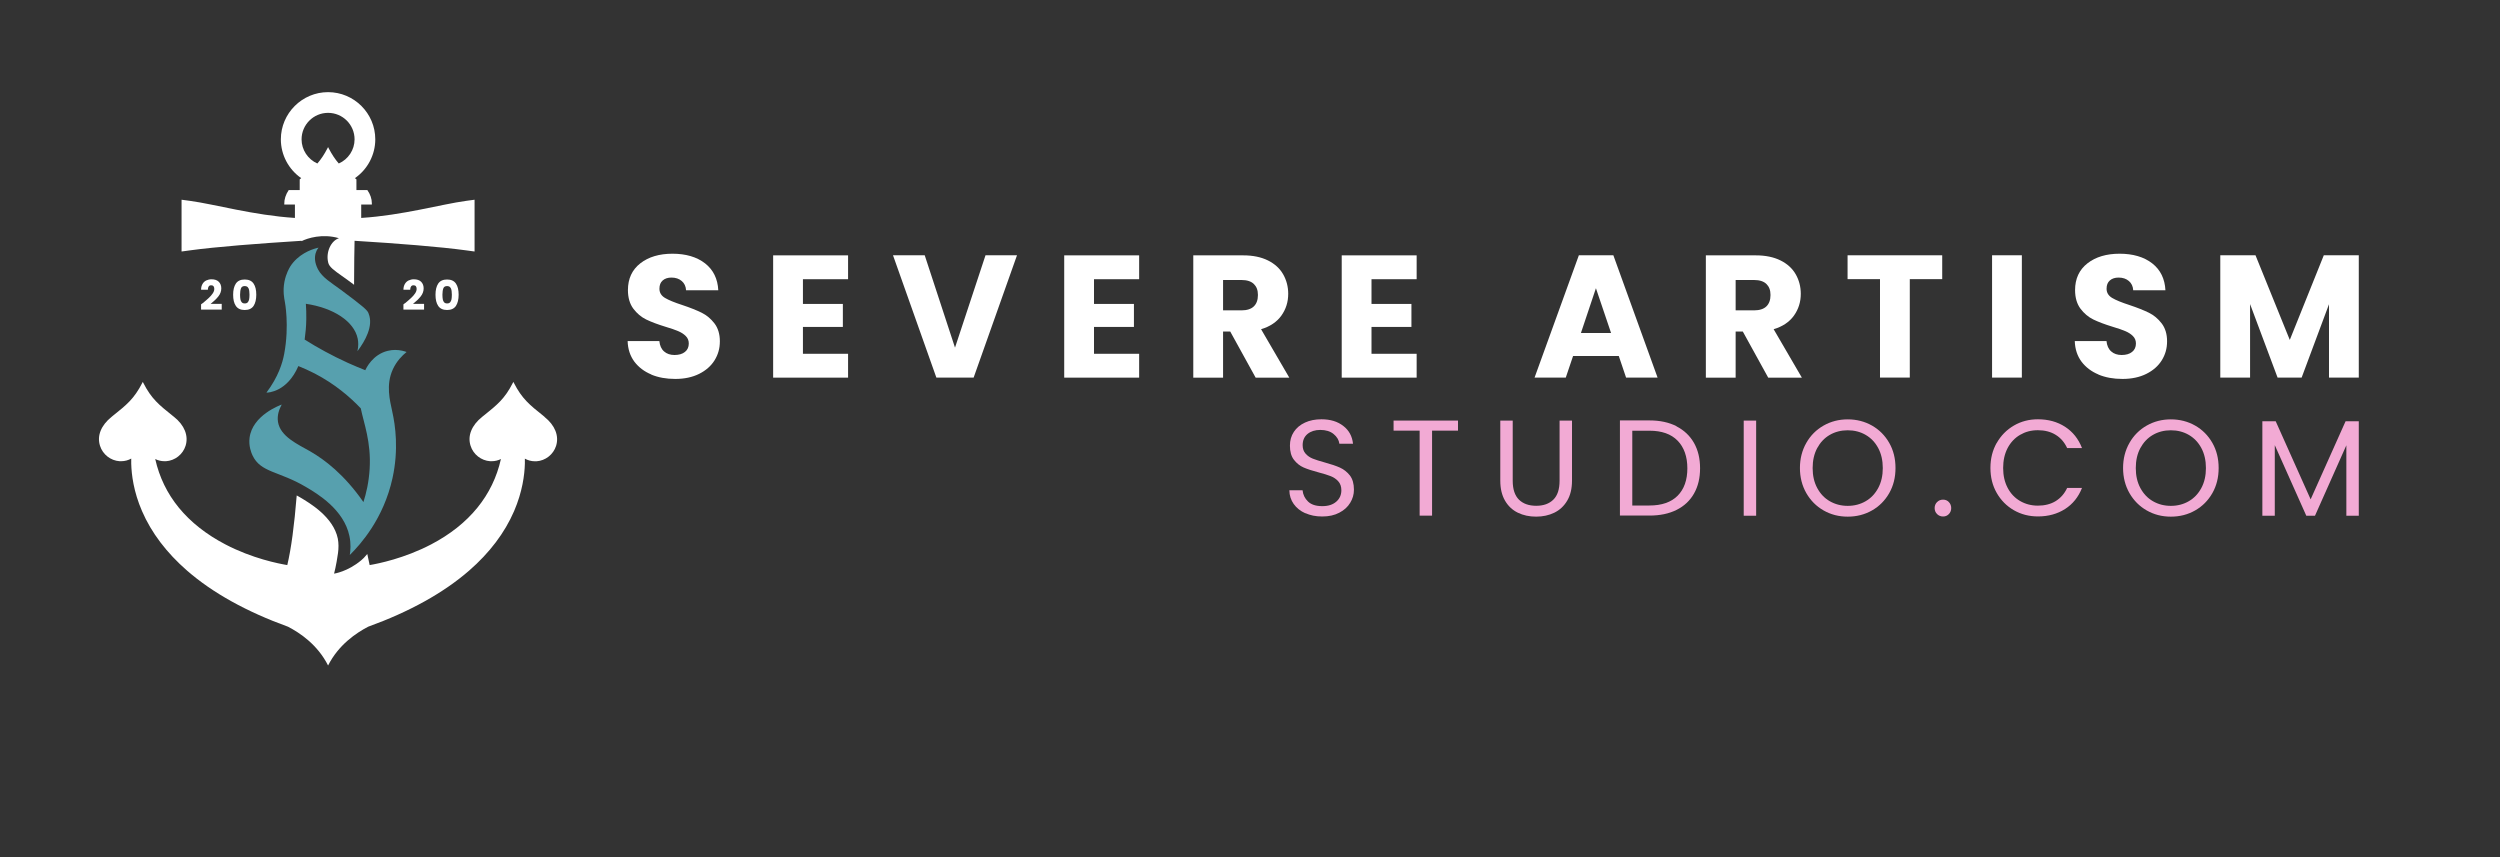 <?xml version="1.0" encoding="UTF-8"?> <svg xmlns="http://www.w3.org/2000/svg" id="Laag_1" version="1.1" viewBox="0 0 350 120"><rect x="0" y="0" width="350" height="120" fill="#333333" stroke="none"/><defs><style> .st0 { fill: #f2aad4; } .st1 { fill: #fff; } .st2 { fill: #57a0ae; } </style></defs><g><path class="st1" d="M28.34,42.48c.38-.31.67-.57.89-.77s.4-.41.55-.63.22-.43.22-.64c0-.16-.04-.28-.11-.37s-.18-.13-.33-.13-.26.05-.34.16-.12.26-.12.46h-.95c0-.33.08-.6.21-.82s.31-.38.52-.48c.22-.1.46-.16.72-.16.46,0,.8.12,1.03.35.23.23.35.54.35.92,0,.41-.14.79-.42,1.14s-.64.69-1.07,1.03h1.55v.8h-2.89v-.73c.13-.1.19-.15.18-.14h.01Z"></path><path class="st1" d="M33.02,39.7c.26-.38.67-.57,1.24-.57s.98.19,1.24.57c.26.38.38.9.38,1.56s-.13,1.19-.38,1.57c-.26.38-.67.57-1.24.57s-.98-.19-1.24-.57c-.26-.38-.38-.9-.38-1.57s.13-1.18.38-1.56ZM34.78,40.36c-.08-.21-.26-.31-.52-.31s-.44.1-.52.31c-.08.21-.13.51-.13.9,0,.26.02.48.05.65.03.17.09.31.19.41.09.11.23.16.42.16s.32-.05.42-.16c.09-.11.16-.24.19-.41s.05-.39.05-.65c0-.39-.04-.69-.13-.9h-.02Z"></path><path class="st1" d="M56.67,42.48c.38-.31.67-.57.89-.77s.4-.41.55-.63c.15-.22.22-.43.22-.64,0-.16-.04-.28-.11-.37s-.18-.13-.33-.13-.26.05-.34.16-.12.26-.12.46h-.95c0-.33.08-.6.21-.82.13-.22.31-.38.52-.48.22-.1.46-.16.72-.16.46,0,.8.12,1.03.35s.35.54.35.92c0,.41-.14.79-.42,1.14s-.64.69-1.07,1.03h1.55v.8h-2.89v-.73c.13-.1.19-.15.18-.14h.01Z"></path><path class="st1" d="M61.35,39.7c.26-.38.67-.57,1.24-.57s.98.19,1.24.57.38.9.38,1.56-.13,1.19-.38,1.57c-.26.38-.67.57-1.24.57s-.98-.19-1.24-.57c-.26-.38-.38-.9-.38-1.57s.13-1.18.38-1.56ZM63.11,40.36c-.08-.21-.26-.31-.52-.31s-.44.1-.52.31c-.08.21-.13.51-.13.9,0,.26.02.48.05.65.03.17.09.31.19.41.09.11.23.16.42.16s.32-.05.42-.16c.09-.11.16-.24.19-.41s.05-.39.05-.65c0-.39-.04-.69-.13-.9h-.02Z"></path></g><path class="st2" d="M40.62,37.34c-.1.16-.58.95-.8,2.11-.25,1.32-.02,2.37.06,2.81,0,0,.65,3.32-.09,7.27-.24,1.3-.83,3.23-2.49,5.44h0c.22,0,2.9-.08,4.47-3.72.73.29,1.49.63,2.27,1.03,2.83,1.47,4.95,3.29,6.47,4.89.41,2.06,1.47,4.69,1.24,8.48-.11,1.83-.47,3.4-.87,4.64-2.69-3.87-5.42-5.93-7.47-7.11-1.71-.98-4.15-2.05-4.49-4.1-.16-.97.2-1.85.52-2.44-.22.08-4.11,1.5-4.5,4.65-.15,1.17.25,2.12.41,2.46,1.14,2.43,3.66,2.17,7.47,4.42,1.59.94,5.32,3.14,6.1,6.88.23,1.09.15,2.03.05,2.65,1.47-1.45,4.73-5.06,5.98-10.76.88-4.01.4-7.37-.03-9.3-.33-1.57-.93-3.75.09-5.96.53-1.14,1.31-1.92,1.91-2.4-.3-.11-.88-.29-1.6-.29-.32,0-.68.04-1.05.13-2.11.52-3.01,2.44-3.13,2.71-.79-.31-1.59-.65-2.42-1.02-2.27-1.03-4.29-2.15-6.07-3.27.12-.86.22-1.83.23-2.89,0-.76,0-1.47-.06-2.12,3.86.57,6.77,2.46,7.26,4.89.09.46.12,1.04-.04,1.75,1.09-1.45,2.26-3.53,1.57-5.26-.03-.07-.05-.13-.07-.17-.2-.38-.78-.91-3.81-3.16-1.34-.99-2.61-1.72-3.21-2.87-1-1.92.08-3.04.08-3.04,0,0-.17.04-.29.07-.82.22-2.6.87-3.7,2.6Z"></path><path class="st1" d="M47.45,33.35c-1.1.35-1.88,1.96-1.49,3.45.15.58.82,1.06,1.88,1.81.29.2.58.41.88.63.31.23.59.44.85.63,0-2.88.05-5.07.07-6.16,6.15.38,11.97.84,15.62,1.34l1.18.16v-7.25l-1.18.16c-3.47.47-8.89,2.02-14.69,2.39v-1.88h1.49v-.17c0-.63-.22-1.26-.63-1.85h-1.53v-1.5c-.07-.06-.14-.11-.21-.17,1.77-1.23,2.85-3.26,2.85-5.43,0-3.65-2.97-6.61-6.61-6.61s-6.61,2.97-6.61,6.61c0,2.17,1.08,4.2,2.85,5.43-.07.05-.14.11-.21.17v1.5h-1.54c-.42.62-.63,1.28-.62,1.93v.09h1.49v1.88c-5.8-.37-11.22-1.92-14.69-2.39l-1.18-.16v7.25l1.18-.16c3.66-.5,9.47-.95,15.62-1.34v.05c.83-.42,2.93-1.09,5.24-.41h-.01ZM42.22,19.51c0-2.04,1.66-3.71,3.71-3.71s3.71,1.66,3.71,3.71c0,1.47-.88,2.79-2.21,3.38-.51-.58-.96-1.26-1.43-2.16l-.07-.14-.07.14c-.47.91-.92,1.58-1.43,2.16-1.33-.59-2.21-1.92-2.21-3.38Z"></path><path class="st1" d="M76.24,58.36l-.18-.15c-1.92-1.53-2.97-2.37-4.12-4.61l-.07-.14-.07.14c-1.14,2.24-2.2,3.08-4.11,4.61l-.19.15c-1.47,1.18-2.07,2.65-1.62,4.05.38,1.21,1.49,2.08,2.75,2.16h.2c.5,0,.93-.12,1.3-.31-.57,2.54-1.68,4.83-3.3,6.82-1.64,2.02-3.82,3.75-6.48,5.14-3.75,1.96-7.41,2.69-8.6,2.89-.11-.47-.22-.99-.33-1.55-.17.19-.33.37-.49.55-.09.09-.21.21-.36.33-1.9,1.6-3.8,1.87-3.8,1.87,0,0,.31-1.14.55-2.88.09-.66.1-1.39-.03-2.04-.63-3.02-3.91-4.95-5.31-5.78-.15-.09-.3-.17-.44-.25-.34,4.21-.78,7.48-1.32,9.75-1.2-.2-4.89-.92-8.66-2.89-2.67-1.39-4.86-3.12-6.52-5.14-1.63-1.99-2.74-4.28-3.31-6.82.37.19.81.31,1.3.31h.2c1.26-.08,2.37-.95,2.75-2.16.44-1.4-.15-2.88-1.62-4.05l-.19-.15c-1.91-1.53-2.97-2.37-4.11-4.61l-.07-.14-.07.14c-1.15,2.24-2.2,3.08-4.12,4.61l-.18.15c-1.47,1.18-2.07,2.65-1.62,4.05.38,1.21,1.49,2.08,2.75,2.16h.2c.55,0,1.03-.15,1.42-.37v.71c.04,1.53.33,3.93,1.51,6.64,1.31,3.03,3.44,5.84,6.31,8.34,3.57,3.11,8.33,5.75,14.13,7.85h0c1.68.87,4.14,2.52,5.61,5.43,1.47-2.91,3.94-4.56,5.61-5.43h0c5.8-2.1,10.55-4.74,14.12-7.84,2.88-2.5,5-5.31,6.31-8.34,1.17-2.71,1.47-5.1,1.51-6.64v-.71h0c.4.22.87.37,1.42.37h.2c1.26-.08,2.37-.95,2.75-2.16.44-1.4-.15-2.88-1.62-4.05h.01Z"></path><g><path class="st1" d="M91.19,52.43c-.99-.41-1.78-1.01-2.38-1.8-.59-.8-.91-1.76-.94-2.88h4.44c.06.63.28,1.12.66,1.45.37.33.86.5,1.46.5s1.11-.14,1.46-.43c.36-.28.54-.68.54-1.18,0-.42-.14-.77-.43-1.05-.28-.28-.63-.5-1.05-.68-.41-.18-1-.38-1.77-.61-1.11-.34-2.01-.68-2.71-1.02s-1.3-.85-1.8-1.51c-.5-.67-.76-1.54-.76-2.61,0-1.59.58-2.84,1.73-3.74s2.66-1.35,4.51-1.35,3.41.45,4.56,1.35c1.15.9,1.77,2.16,1.85,3.77h-4.51c-.03-.55-.24-.99-.61-1.3-.37-.32-.85-.48-1.44-.48-.5,0-.91.13-1.22.4s-.46.65-.46,1.16c0,.55.26.98.78,1.29s1.33.64,2.44,1c1.11.37,2,.73,2.69,1.07s1.29.84,1.79,1.49.76,1.49.76,2.51-.25,1.86-.74,2.66c-.5.8-1.22,1.43-2.16,1.9s-2.06.71-3.34.71-2.37-.2-3.37-.61h.02Z"></path><path class="st1" d="M112.41,39.09v3.46h5.59v3.22h-5.59v3.76h6.32v3.34h-10.49v-17.12h10.49v3.34h-6.32Z"></path><path class="st1" d="M142.38,35.74l-6.07,17.12h-5.22l-6.07-17.12h4.44l4.24,12.93,4.27-12.93s4.41,0,4.41,0Z"></path><path class="st1" d="M153.16,39.09v3.46h5.59v3.22h-5.59v3.76h6.32v3.34h-10.49v-17.12h10.49v3.34h-6.32Z"></path><path class="st1" d="M175.79,52.87l-3.56-6.46h-1v6.46h-4.17v-17.12h7c1.35,0,2.5.24,3.45.71.95.47,1.66,1.12,2.13,1.94s.71,1.74.71,2.74c0,1.14-.32,2.15-.96,3.05-.64.89-1.59,1.53-2.84,1.9l3.95,6.78h-4.71ZM171.23,43.45h2.59c.76,0,1.34-.19,1.72-.56.38-.37.57-.9.57-1.59s-.19-1.16-.57-1.54c-.38-.37-.96-.56-1.72-.56h-2.59v4.24h0Z"></path><path class="st1" d="M192.01,39.09v3.46h5.59v3.22h-5.59v3.76h6.32v3.34h-10.49v-17.12h10.49v3.34h-6.32Z"></path><path class="st1" d="M226.62,49.84h-6.39l-1.02,3.02h-4.37l6.2-17.12h4.83l6.19,17.12h-4.41l-1.02-3.02h0ZM225.55,46.62l-2.12-6.27-2.1,6.27h4.22Z"></path><path class="st1" d="M247.55,52.87l-3.56-6.46h-1v6.46h-4.17v-17.12h7c1.35,0,2.5.24,3.45.71.95.47,1.66,1.12,2.13,1.94s.71,1.74.71,2.74c0,1.14-.32,2.15-.96,3.05-.64.89-1.59,1.53-2.84,1.9l3.95,6.78h-4.71ZM242.99,43.45h2.59c.76,0,1.34-.19,1.72-.56.38-.37.57-.9.57-1.59s-.19-1.16-.57-1.54c-.38-.37-.96-.56-1.72-.56h-2.59v4.24h0Z"></path><path class="st1" d="M271.91,35.74v3.34h-4.54v13.78h-4.17v-13.78h-4.54v-3.34h13.25Z"></path><path class="st1" d="M283.06,35.74v17.12h-4.17v-17.12s4.17,0,4.17,0Z"></path><path class="st1" d="M293.79,52.43c-.99-.41-1.78-1.01-2.38-1.8-.59-.8-.91-1.76-.94-2.88h4.44c.06.63.28,1.12.66,1.45.37.33.86.5,1.46.5s1.11-.14,1.46-.43c.36-.28.54-.68.54-1.18,0-.42-.14-.77-.43-1.05-.28-.28-.63-.5-1.05-.68-.41-.18-1-.38-1.77-.61-1.11-.34-2.01-.68-2.71-1.02-.7-.34-1.3-.85-1.8-1.51-.5-.67-.76-1.54-.76-2.61,0-1.59.58-2.84,1.73-3.74,1.15-.9,2.66-1.35,4.51-1.35s3.41.45,4.56,1.35c1.15.9,1.77,2.16,1.85,3.77h-4.51c-.03-.55-.24-.99-.61-1.3-.37-.32-.85-.48-1.44-.48-.5,0-.91.13-1.22.4s-.46.65-.46,1.16c0,.55.26.98.78,1.29s1.33.64,2.44,1c1.11.37,2,.73,2.7,1.07.69.34,1.29.84,1.79,1.49s.76,1.49.76,2.51-.25,1.86-.74,2.66c-.5.8-1.22,1.43-2.16,1.9s-2.06.71-3.34.71-2.37-.2-3.37-.61h0Z"></path><path class="st1" d="M330.23,35.74v17.12h-4.17v-10.27l-3.83,10.27h-3.37l-3.85-10.29v10.29h-4.17v-17.12h4.93l4.8,11.85,4.76-11.85h4.9Z"></path></g><g><path class="st0" d="M182.75,71.86c-.69-.31-1.24-.75-1.63-1.3s-.6-1.19-.61-1.92h1.85c.06.62.32,1.15.77,1.58s1.11.64,1.98.64,1.48-.21,1.96-.62c.48-.41.72-.95.72-1.6,0-.51-.14-.92-.42-1.24s-.63-.56-1.05-.73c-.42-.17-.99-.34-1.7-.53-.88-.23-1.58-.46-2.11-.69s-.98-.59-1.36-1.08c-.38-.49-.56-1.15-.56-1.98,0-.73.18-1.37.55-1.93.37-.56.89-.99,1.56-1.3.67-.31,1.44-.46,2.3-.46,1.25,0,2.27.31,3.07.94.8.62,1.24,1.45,1.35,2.48h-1.91c-.06-.51-.33-.96-.8-1.35s-1.1-.58-1.87-.58c-.73,0-1.32.19-1.78.56-.46.38-.69.9-.69,1.58,0,.48.14.88.41,1.18.27.31.61.54,1.01.7s.96.34,1.69.54c.88.24,1.59.48,2.12.72s.99.6,1.38,1.09c.38.49.57,1.16.57,2,0,.65-.17,1.26-.52,1.83-.34.57-.85,1.04-1.53,1.39-.68.36-1.47.53-2.39.53s-1.67-.16-2.36-.47v.02Z"></path><path class="st0" d="M204.12,58.88v1.41h-3.63v11.9h-1.74v-11.9h-3.65v-1.41h9.02Z"></path><path class="st0" d="M211.78,58.88v8.43c0,1.18.29,2.06.87,2.64.58.57,1.39.86,2.42.86s1.82-.29,2.4-.86c.58-.57.87-1.45.87-2.64v-8.43h1.74v8.41c0,1.11-.22,2.04-.67,2.8s-1.05,1.32-1.81,1.69-1.61.55-2.55.55-1.79-.18-2.55-.55c-.76-.37-1.36-.93-1.8-1.69s-.66-1.69-.66-2.8v-8.41h1.74Z"></path><path class="st0" d="M234.71,59.69c1.06.54,1.88,1.32,2.45,2.32.57,1.01.85,2.19.85,3.55s-.28,2.54-.85,3.54-1.38,1.76-2.45,2.29c-1.06.53-2.32.79-3.77.79h-4.15v-13.32h4.15c1.45,0,2.71.27,3.77.81v.02ZM234.87,69.4c.9-.91,1.36-2.19,1.36-3.83s-.46-2.95-1.37-3.88c-.91-.93-2.22-1.39-3.93-1.39h-2.41v10.47h2.41c1.72,0,3.03-.46,3.94-1.37h0Z"></path><path class="st0" d="M245.86,58.88v13.32h-1.74v-13.32s1.74,0,1.74,0Z"></path><path class="st0" d="M255.3,71.46c-1.02-.58-1.82-1.39-2.42-2.43-.59-1.04-.89-2.21-.89-3.51s.3-2.47.89-3.51c.59-1.04,1.4-1.85,2.42-2.43s2.15-.87,3.38-.87,2.38.29,3.4.87c1.02.58,1.82,1.39,2.41,2.42.59,1.03.88,2.2.88,3.52s-.29,2.48-.88,3.52c-.59,1.03-1.39,1.84-2.41,2.42s-2.15.87-3.4.87-2.36-.29-3.38-.87h0ZM261.19,70.17c.75-.43,1.33-1.05,1.76-1.85.43-.8.64-1.73.64-2.79s-.21-2-.64-2.8c-.43-.8-1.01-1.41-1.75-1.84s-1.58-.65-2.52-.65-1.78.22-2.52.65c-.74.43-1.32,1.05-1.75,1.84-.43.8-.64,1.73-.64,2.8s.21,1.99.64,2.79,1.01,1.42,1.76,1.85c.75.43,1.58.65,2.51.65s1.77-.22,2.51-.65h0Z"></path><path class="st0" d="M271.19,71.97c-.23-.23-.34-.51-.34-.84s.11-.61.34-.84c.23-.23.51-.34.84-.34s.59.11.81.34c.22.23.33.51.33.84s-.11.61-.33.84c-.22.23-.49.34-.81.34s-.61-.11-.84-.34Z"></path><path class="st0" d="M279.54,62.02c.59-1.04,1.39-1.85,2.4-2.44,1.01-.59,2.14-.88,3.37-.88,1.45,0,2.72.35,3.8,1.05s1.87,1.69,2.37,2.98h-2.08c-.37-.8-.9-1.42-1.6-1.85-.69-.43-1.53-.65-2.49-.65s-1.76.22-2.5.65-1.32,1.05-1.74,1.84c-.42.8-.63,1.73-.63,2.8s.21,1.98.63,2.78c.42.8,1,1.41,1.74,1.84.74.43,1.57.65,2.5.65s1.8-.21,2.49-.64,1.23-1.04,1.6-1.84h2.08c-.5,1.27-1.29,2.26-2.37,2.95-1.08.69-2.35,1.04-3.8,1.04-1.24,0-2.36-.29-3.37-.87s-1.81-1.39-2.4-2.42-.88-2.2-.88-3.5.29-2.47.88-3.51v.02Z"></path><path class="st0" d="M300.54,71.46c-1.02-.58-1.82-1.39-2.42-2.43-.59-1.04-.89-2.21-.89-3.51s.3-2.47.89-3.51c.59-1.04,1.4-1.85,2.42-2.43,1.02-.58,2.15-.87,3.38-.87s2.38.29,3.4.87c1.02.58,1.82,1.39,2.41,2.42.59,1.03.88,2.2.88,3.52s-.29,2.48-.88,3.52c-.59,1.03-1.39,1.84-2.41,2.42s-2.15.87-3.4.87-2.36-.29-3.38-.87ZM306.43,70.17c.75-.43,1.33-1.05,1.76-1.85.43-.8.64-1.73.64-2.79s-.21-2-.64-2.8c-.43-.8-1.01-1.41-1.75-1.84s-1.58-.65-2.52-.65-1.78.22-2.52.65-1.32,1.05-1.75,1.84c-.43.8-.64,1.73-.64,2.8s.21,1.99.64,2.79c.43.8,1.01,1.42,1.76,1.85s1.58.65,2.51.65,1.77-.22,2.51-.65h0Z"></path><path class="st0" d="M330.23,58.98v13.22h-1.74v-9.86l-4.39,9.86h-1.22l-4.41-9.88v9.88h-1.74v-13.22h1.87l4.89,10.93,4.89-10.93h1.85,0Z"></path></g></svg> 